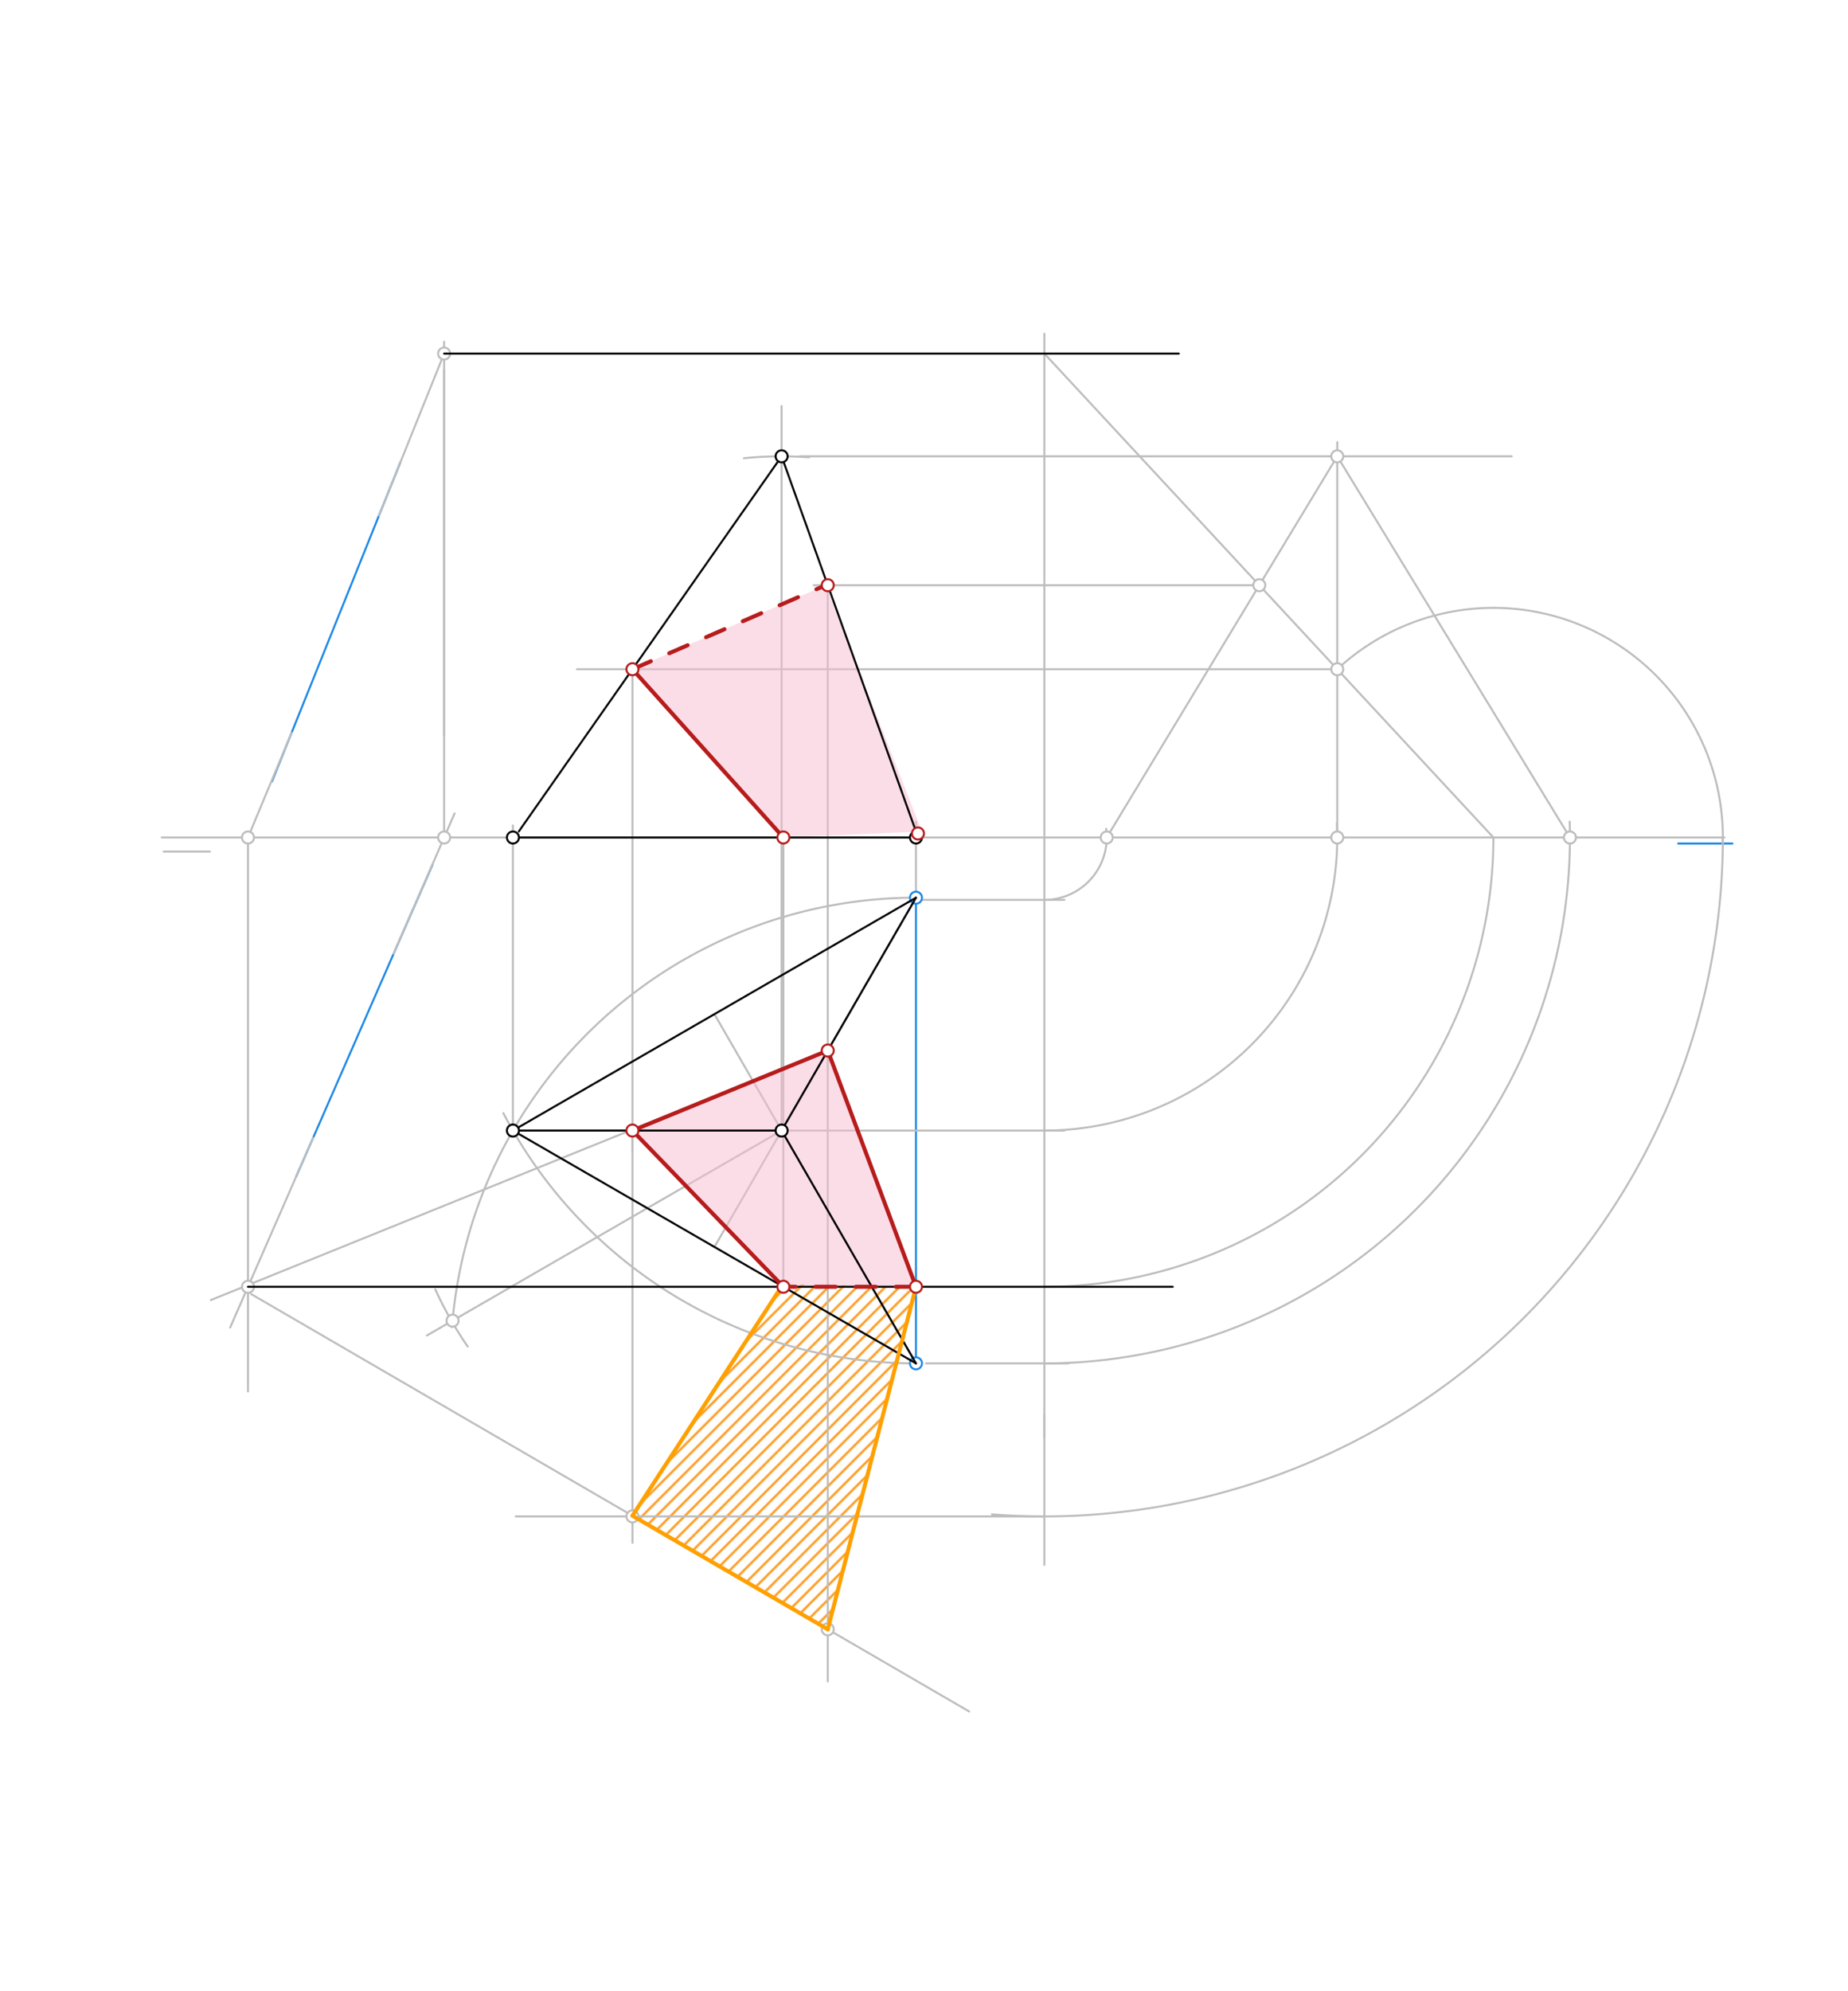 <svg xmlns="http://www.w3.org/2000/svg" class="svg--1it" height="100%" preserveAspectRatio="xMidYMid meet" viewBox="0 0 921.26 992.126" width="100%"><defs><marker id="marker-arrow" markerHeight="16" markerUnits="userSpaceOnUse" markerWidth="24" orient="auto-start-reverse" refX="24" refY="4" viewBox="0 0 24 8"><path d="M 0 0 L 24 4 L 0 8 z" stroke="inherit"></path></marker></defs><g class="aux-layer--1FB"><g class="element--2qn"><defs><pattern height="5" id="fill_146_4i4ywd__pattern-stripes" patternTransform="rotate(-45)" patternUnits="userSpaceOnUse" width="5"><rect fill="#FB8C00" height="1" transform="translate(0,0)" width="5"></rect></pattern></defs><g fill="url(#fill_146_4i4ywd__pattern-stripes)"><path d="M 389.947 640.543 L 315.838 755.54 L 412.658 811.793 L 456.625 641.138 L 390.125 639.734 Z" stroke="none"></path></g></g><g class="element--2qn"><line stroke="#BDBDBD" stroke-dasharray="none" stroke-linecap="round" stroke-width="1" x1="80.625" x2="859.625" y1="417.281" y2="417.281"></line></g><g class="element--2qn"><line stroke="#BDBDBD" stroke-dasharray="none" stroke-linecap="round" stroke-width="1" x1="104.625" x2="81.625" y1="424.281" y2="424.281"></line></g><g class="element--2qn"><line stroke="#1E88E5" stroke-dasharray="none" stroke-linecap="round" stroke-width="1" x1="836.625" x2="863.625" y1="420.281" y2="420.281"></line></g><g class="element--2qn"><line stroke="#1E88E5" stroke-dasharray="none" stroke-linecap="round" stroke-width="1" x1="135.625" x2="199.625" y1="389.281" y2="230.281"></line></g><g class="element--2qn"><line stroke="#1E88E5" stroke-dasharray="none" stroke-linecap="round" stroke-width="1" x1="215.621" x2="147.625" y1="430.862" y2="586.281"></line></g><g class="element--2qn"><line stroke="#1E88E5" stroke-dasharray="none" stroke-linecap="round" stroke-width="1" x1="456.625" x2="456.625" y1="447.281" y2="679.281"></line></g><g class="element--2qn"><path d="M 456.625 447.281 A 232 232 0 0 0 225.325 661.276" fill="none" stroke="#BDBDBD" stroke-dasharray="none" stroke-linecap="round" stroke-width="1"></path></g><g class="element--2qn"><path d="M 456.625 679.301 A 232.019 232.019 0 0 1 250.92 554.606" fill="none" stroke="#BDBDBD" stroke-dasharray="none" stroke-linecap="round" stroke-width="1"></path></g><g class="element--2qn"><line stroke="#BDBDBD" stroke-dasharray="none" stroke-linecap="round" stroke-width="1" x1="456.625" x2="456.625" y1="447.281" y2="409.281"></line></g><g class="element--2qn"><line stroke="#BDBDBD" stroke-dasharray="none" stroke-linecap="round" stroke-width="1" x1="255.696" x2="255.696" y1="563.301" y2="411.281"></line></g><g class="element--2qn"><line stroke="#BDBDBD" stroke-dasharray="none" stroke-linecap="round" stroke-width="1" x1="456.625" x2="356.152" y1="679.301" y2="505.296"></line></g><g class="element--2qn"><line stroke="#BDBDBD" stroke-dasharray="none" stroke-linecap="round" stroke-width="1" x1="456.625" x2="356.16" y1="447.281" y2="621.301"></line></g><g class="element--2qn"><line stroke="#BDBDBD" stroke-dasharray="none" stroke-linecap="round" stroke-width="1" x1="389.645" x2="212.842" y1="563.301" y2="665.389"></line></g><g class="element--2qn"><line stroke="#BDBDBD" stroke-dasharray="none" stroke-linecap="round" stroke-width="1" x1="389.645" x2="389.645" y1="563.301" y2="202.281"></line></g><g class="element--2qn"><path d="M 216.969 642.376 A 189.921 189.921 0 0 0 233.156 670.916" fill="none" stroke="#BDBDBD" stroke-dasharray="none" stroke-linecap="round" stroke-width="1"></path></g><g class="element--2qn"><path d="M 370.83 228.294 A 189.921 189.921 0 0 1 403.305 227.852" fill="none" stroke="#BDBDBD" stroke-dasharray="none" stroke-linecap="round" stroke-width="1"></path></g><g class="element--2qn"><line stroke="#BDBDBD" stroke-dasharray="none" stroke-linecap="round" stroke-width="1" x1="196.258" x2="226.625" y1="475.121" y2="405.281"></line></g><g class="element--2qn"><line stroke="#BDBDBD" stroke-dasharray="none" stroke-linecap="round" stroke-width="1" x1="145.333" x2="123.52" y1="365.164" y2="417.533"></line></g><g class="element--2qn"><line stroke="#BDBDBD" stroke-dasharray="none" stroke-linecap="round" stroke-width="1" x1="221.407" x2="221.407" y1="417.281" y2="184.281"></line></g><g class="element--2qn"><line stroke="#BDBDBD" stroke-dasharray="none" stroke-linecap="round" stroke-width="1" x1="123.625" x2="123.625" y1="417.281" y2="693.281"></line></g><g class="element--2qn"><line stroke="#BDBDBD" stroke-dasharray="none" stroke-linecap="round" stroke-width="1" x1="156.094" x2="114.736" y1="566.924" y2="661.455"></line></g><g class="element--2qn"><line stroke="#BDBDBD" stroke-dasharray="none" stroke-linecap="round" stroke-width="1" x1="188.946" x2="221.762" y1="256.813" y2="175.286"></line></g><g class="element--2qn"><line stroke="#BDBDBD" stroke-dasharray="none" stroke-linecap="round" stroke-width="1" x1="221.407" x2="221.407" y1="366.281" y2="170.281"></line></g><g class="element--2qn"><line stroke="#BDBDBD" stroke-dasharray="none" stroke-linecap="round" stroke-width="1" x1="520.625" x2="520.625" y1="166.281" y2="716.281"></line></g><g class="element--2qn"><path d="M 520.625 641.138 A 223.857 223.857 0 0 0 744.482 417.281" fill="none" stroke="#BDBDBD" stroke-dasharray="none" stroke-linecap="round" stroke-width="1"></path></g><g class="element--2qn"><line stroke="#BDBDBD" stroke-dasharray="none" stroke-linecap="round" stroke-width="1" x1="520.625" x2="744.482" y1="176.166" y2="417.281"></line></g><g class="element--2qn"><line stroke="#BDBDBD" stroke-dasharray="none" stroke-linecap="round" stroke-width="1" x1="455.995" x2="530.625" y1="448.372" y2="448.372"></line></g><g class="element--2qn"><line stroke="#BDBDBD" stroke-dasharray="none" stroke-linecap="round" stroke-width="1" x1="255.696" x2="530.625" y1="563.301" y2="563.301"></line></g><g class="element--2qn"><path d="M 520.625 448.372 A 31.09 31.09 0 0 0 551.414 412.96" fill="none" stroke="#BDBDBD" stroke-dasharray="none" stroke-linecap="round" stroke-width="1"></path></g><g class="element--2qn"><path d="M 520.625 563.301 A 146.019 146.019 0 0 0 666.471 410.167" fill="none" stroke="#BDBDBD" stroke-dasharray="none" stroke-linecap="round" stroke-width="1"></path></g><g class="element--2qn"><line stroke="#BDBDBD" stroke-dasharray="none" stroke-linecap="round" stroke-width="1" x1="461.625" x2="532.625" y1="679.301" y2="679.301"></line></g><g class="element--2qn"><path d="M 520.625 679.301 A 262.019 262.019 0 0 0 782.525 409.375" fill="none" stroke="#BDBDBD" stroke-dasharray="none" stroke-linecap="round" stroke-width="1"></path></g><g class="element--2qn"><line stroke="#BDBDBD" stroke-dasharray="none" stroke-linecap="round" stroke-width="1" x1="398.625" x2="753.625" y1="227.36" y2="227.36"></line></g><g class="element--2qn"><line stroke="#BDBDBD" stroke-dasharray="none" stroke-linecap="round" stroke-width="1" x1="666.644" x2="666.644" y1="415.281" y2="220.281"></line></g><g class="element--2qn"><line stroke="#BDBDBD" stroke-dasharray="none" stroke-linecap="round" stroke-width="1" x1="551.715" x2="666.644" y1="417.281" y2="227.36"></line></g><g class="element--2qn"><line stroke="#BDBDBD" stroke-dasharray="none" stroke-linecap="round" stroke-width="1" x1="666.644" x2="782.644" y1="227.36" y2="417.281"></line></g><g class="element--2qn"><line stroke="#BDBDBD" stroke-dasharray="none" stroke-linecap="round" stroke-width="1" x1="390.522" x2="390.522" y1="641.138" y2="414.281"></line></g><g class="element--2qn"><line stroke="#BDBDBD" stroke-dasharray="none" stroke-linecap="round" stroke-width="1" x1="627.781" x2="405.625" y1="291.583" y2="291.583"></line></g><g class="element--2qn"><line stroke="#BDBDBD" stroke-dasharray="none" stroke-linecap="round" stroke-width="1" x1="666.644" x2="287.625" y1="333.443" y2="333.443"></line></g><g class="element--2qn"><line stroke="#BDBDBD" stroke-dasharray="none" stroke-linecap="round" stroke-width="1" x1="315.288" x2="315.288" y1="333.443" y2="573.281"></line></g><g class="element--2qn"><line stroke="#BDBDBD" stroke-dasharray="none" stroke-linecap="round" stroke-width="1" x1="412.658" x2="412.658" y1="291.583" y2="533.281"></line></g><g class="element--2qn"><path d="M 666.644 333.443 A 114.401 114.401 0 0 1 858.847 420.161" fill="none" stroke="#BDBDBD" stroke-dasharray="none" stroke-linecap="round" stroke-width="1"></path></g><g class="element--2qn"><path d="M 858.883 417.281 A 338.258 338.258 0 0 1 494.515 754.53" fill="none" stroke="#BDBDBD" stroke-dasharray="none" stroke-linecap="round" stroke-width="1"></path></g><g class="element--2qn"><line stroke="#BDBDBD" stroke-dasharray="none" stroke-linecap="round" stroke-width="1" x1="520.625" x2="520.625" y1="704.734" y2="779.734"></line></g><g class="element--2qn"><line stroke="#BDBDBD" stroke-dasharray="none" stroke-linecap="round" stroke-width="1" x1="520.625" x2="257.125" y1="755.54" y2="755.54"></line></g><g class="element--2qn"><line stroke="#BDBDBD" stroke-dasharray="none" stroke-linecap="round" stroke-width="1" x1="315.288" x2="315.288" y1="563.301" y2="768.734"></line></g><g class="element--2qn"><line stroke="#BDBDBD" stroke-dasharray="none" stroke-linecap="round" stroke-width="1" x1="412.658" x2="105.125" y1="523.438" y2="647.734"></line></g><g class="element--2qn"><line stroke="#BDBDBD" stroke-dasharray="none" stroke-linecap="round" stroke-width="1" x1="125.125" x2="483.125" y1="644.734" y2="852.734"></line></g><g class="element--2qn"><line stroke="#BDBDBD" stroke-dasharray="none" stroke-linecap="round" stroke-width="1" x1="412.658" x2="412.658" y1="523.438" y2="837.734"></line></g><g class="element--2qn"><circle cx="456.625" cy="447.281" r="3" stroke="#1E88E5" stroke-width="1" fill="#ffffff"></circle>}</g><g class="element--2qn"><circle cx="456.625" cy="679.281" r="3" stroke="#1E88E5" stroke-width="1" fill="#ffffff"></circle>}</g><g class="element--2qn"><circle cx="255.696" cy="563.301" r="3" stroke="#BDBDBD" stroke-width="1" fill="#ffffff"></circle>}</g><g class="element--2qn"><circle cx="225.601" cy="658.022" r="3" stroke="#BDBDBD" stroke-width="1" fill="#ffffff"></circle>}</g><g class="element--2qn"><circle cx="123.625" cy="417.281" r="3" stroke="#BDBDBD" stroke-width="1" fill="#ffffff"></circle>}</g><g class="element--2qn"><circle cx="221.407" cy="417.281" r="3" stroke="#BDBDBD" stroke-width="1" fill="#ffffff"></circle>}</g><g class="element--2qn"><circle cx="221.407" cy="176.166" r="3" stroke="#BDBDBD" stroke-width="1" fill="#ffffff"></circle>}</g><g class="element--2qn"><circle cx="123.625" cy="641.138" r="3" stroke="#BDBDBD" stroke-width="1" fill="#ffffff"></circle>}</g><g class="element--2qn"><circle cx="666.644" cy="227.36" r="3" stroke="#BDBDBD" stroke-width="1" fill="#ffffff"></circle>}</g><g class="element--2qn"><circle cx="551.715" cy="417.281" r="3" stroke="#BDBDBD" stroke-width="1" fill="#ffffff"></circle>}</g><g class="element--2qn"><circle cx="666.644" cy="417.281" r="3" stroke="#BDBDBD" stroke-width="1" fill="#ffffff"></circle>}</g><g class="element--2qn"><circle cx="782.644" cy="417.281" r="3" stroke="#BDBDBD" stroke-width="1" fill="#ffffff"></circle>}</g><g class="element--2qn"><circle cx="627.781" cy="291.583" r="3" stroke="#BDBDBD" stroke-width="1" fill="#ffffff"></circle>}</g><g class="element--2qn"><circle cx="666.644" cy="333.443" r="3" stroke="#BDBDBD" stroke-width="1" fill="#ffffff"></circle>}</g><g class="element--2qn"><circle cx="315.288" cy="755.54" r="3" stroke="#BDBDBD" stroke-width="1" fill="#ffffff"></circle>}</g><g class="element--2qn"><circle cx="412.658" cy="811.793" r="3" stroke="#BDBDBD" stroke-width="1" fill="#ffffff"></circle>}</g></g><g class="main-layer--3Vd"><g class="element--2qn"><g fill="#F8BBD0" opacity="0.5"><path d="M 390.522 641.138 L 456.625 641.138 L 412.658 523.438 L 315.288 563.301 L 390.522 641.138 Z" stroke="none"></path></g></g><g class="element--2qn"><g fill="#F8BBD0" opacity="0.5"><path d="M 459.625 414.281 L 411.63 291.583 L 315.288 333.443 L 390.522 417.281 L 459.625 414.281 Z" stroke="none"></path></g></g><g class="element--2qn"><line stroke="#000000" stroke-dasharray="none" stroke-linecap="round" stroke-width="1" x1="255.696" x2="456.625" y1="563.301" y2="447.281"></line></g><g class="element--2qn"><line stroke="#000000" stroke-dasharray="none" stroke-linecap="round" stroke-width="1" x1="456.625" x2="255.696" y1="679.301" y2="563.301"></line></g><g class="element--2qn"><line stroke="#000000" stroke-dasharray="none" stroke-linecap="round" stroke-width="1" x1="255.696" x2="458.625" y1="417.281" y2="417.281"></line></g><g class="element--2qn"><line stroke="#000000" stroke-dasharray="none" stroke-linecap="round" stroke-width="1" x1="255.696" x2="389.645" y1="563.301" y2="563.301"></line></g><g class="element--2qn"><line stroke="#000000" stroke-dasharray="none" stroke-linecap="round" stroke-width="1" x1="389.645" x2="456.625" y1="563.301" y2="447.281"></line></g><g class="element--2qn"><line stroke="#000000" stroke-dasharray="none" stroke-linecap="round" stroke-width="1" x1="389.645" x2="456.625" y1="563.301" y2="679.301"></line></g><g class="element--2qn"><line stroke="#000000" stroke-dasharray="none" stroke-linecap="round" stroke-width="1" x1="258.625" x2="389.645" y1="414.281" y2="227.36"></line></g><g class="element--2qn"><line stroke="#000000" stroke-dasharray="none" stroke-linecap="round" stroke-width="1" x1="389.645" x2="456.625" y1="227.36" y2="414.281"></line></g><g class="element--2qn"><line stroke="#000000" stroke-dasharray="none" stroke-linecap="round" stroke-width="1" x1="221.407" x2="587.625" y1="176.166" y2="176.166"></line></g><g class="element--2qn"><line stroke="#000000" stroke-dasharray="none" stroke-linecap="round" stroke-width="1" x1="123.625" x2="584.625" y1="641.138" y2="641.138"></line></g><g class="element--2qn"><line stroke="#B71C1C" stroke-dasharray="none" stroke-linecap="round" stroke-width="2" x1="390.522" x2="315.288" y1="641.138" y2="563.301"></line></g><g class="element--2qn"><line stroke="#B71C1C" stroke-dasharray="none" stroke-linecap="round" stroke-width="2" x1="315.288" x2="412.658" y1="563.301" y2="523.438"></line></g><g class="element--2qn"><line stroke="#B71C1C" stroke-dasharray="none" stroke-linecap="round" stroke-width="2" x1="412.658" x2="456.625" y1="523.438" y2="641.138"></line></g><g class="element--2qn"><line stroke="#B71C1C" stroke-dasharray="10" stroke-linecap="round" stroke-width="2" x1="456.625" x2="390.522" y1="641.138" y2="641.138"></line></g><g class="element--2qn"><line stroke="#B71C1C" stroke-dasharray="none" stroke-linecap="round" stroke-width="2" x1="390.522" x2="315.288" y1="417.281" y2="333.443"></line></g><g class="element--2qn"><line stroke="#B71C1C" stroke-dasharray="10" stroke-linecap="round" stroke-width="2" x1="315.288" x2="414.625" y1="333.443" y2="290.281"></line></g><g class="element--2qn"><line stroke="#FFA000" stroke-dasharray="none" stroke-linecap="round" stroke-width="2" x1="391.125" x2="315.288" y1="638.734" y2="755.22"></line></g><g class="element--2qn"><line stroke="#FFA000" stroke-dasharray="none" stroke-linecap="round" stroke-width="2" x1="315.288" x2="412.658" y1="755.22" y2="811.793"></line></g><g class="element--2qn"><line stroke="#FFA000" stroke-dasharray="none" stroke-linecap="round" stroke-width="2" x1="412.658" x2="456.625" y1="811.793" y2="641.138"></line></g><g class="element--2qn"><circle cx="255.696" cy="563.301" r="3" stroke="#000000" stroke-width="1" fill="#ffffff"></circle>}</g><g class="element--2qn"><circle cx="255.696" cy="417.281" r="3" stroke="#000000" stroke-width="1" fill="#ffffff"></circle>}</g><g class="element--2qn"><circle cx="456.625" cy="417.281" r="3" stroke="#000000" stroke-width="1" fill="#ffffff"></circle>}</g><g class="element--2qn"><circle cx="389.645" cy="563.301" r="3" stroke="#000000" stroke-width="1" fill="#ffffff"></circle>}</g><g class="element--2qn"><circle cx="389.645" cy="227.36" r="3" stroke="#000000" stroke-width="1" fill="#ffffff"></circle>}</g><g class="element--2qn"><circle cx="390.522" cy="641.138" r="3" stroke="#B71C1C" stroke-width="1" fill="#ffffff"></circle>}</g><g class="element--2qn"><circle cx="456.625" cy="641.138" r="3" stroke="#B71C1C" stroke-width="1" fill="#ffffff"></circle>}</g><g class="element--2qn"><circle cx="390.522" cy="417.281" r="3" stroke="#B71C1C" stroke-width="1" fill="#ffffff"></circle>}</g><g class="element--2qn"><circle cx="457.625" cy="415.281" r="3" stroke="#B71C1C" stroke-width="1" fill="#ffffff"></circle>}</g><g class="element--2qn"><circle cx="412.658" cy="291.583" r="3" stroke="#B71C1C" stroke-width="1" fill="#ffffff"></circle>}</g><g class="element--2qn"><circle cx="315.288" cy="333.443" r="3" stroke="#B71C1C" stroke-width="1" fill="#ffffff"></circle>}</g><g class="element--2qn"><circle cx="315.288" cy="563.301" r="3" stroke="#B71C1C" stroke-width="1" fill="#ffffff"></circle>}</g><g class="element--2qn"><circle cx="412.658" cy="523.438" r="3" stroke="#B71C1C" stroke-width="1" fill="#ffffff"></circle>}</g></g><g class="snaps-layer--2PT"></g><g class="temp-layer--rAP"></g></svg>